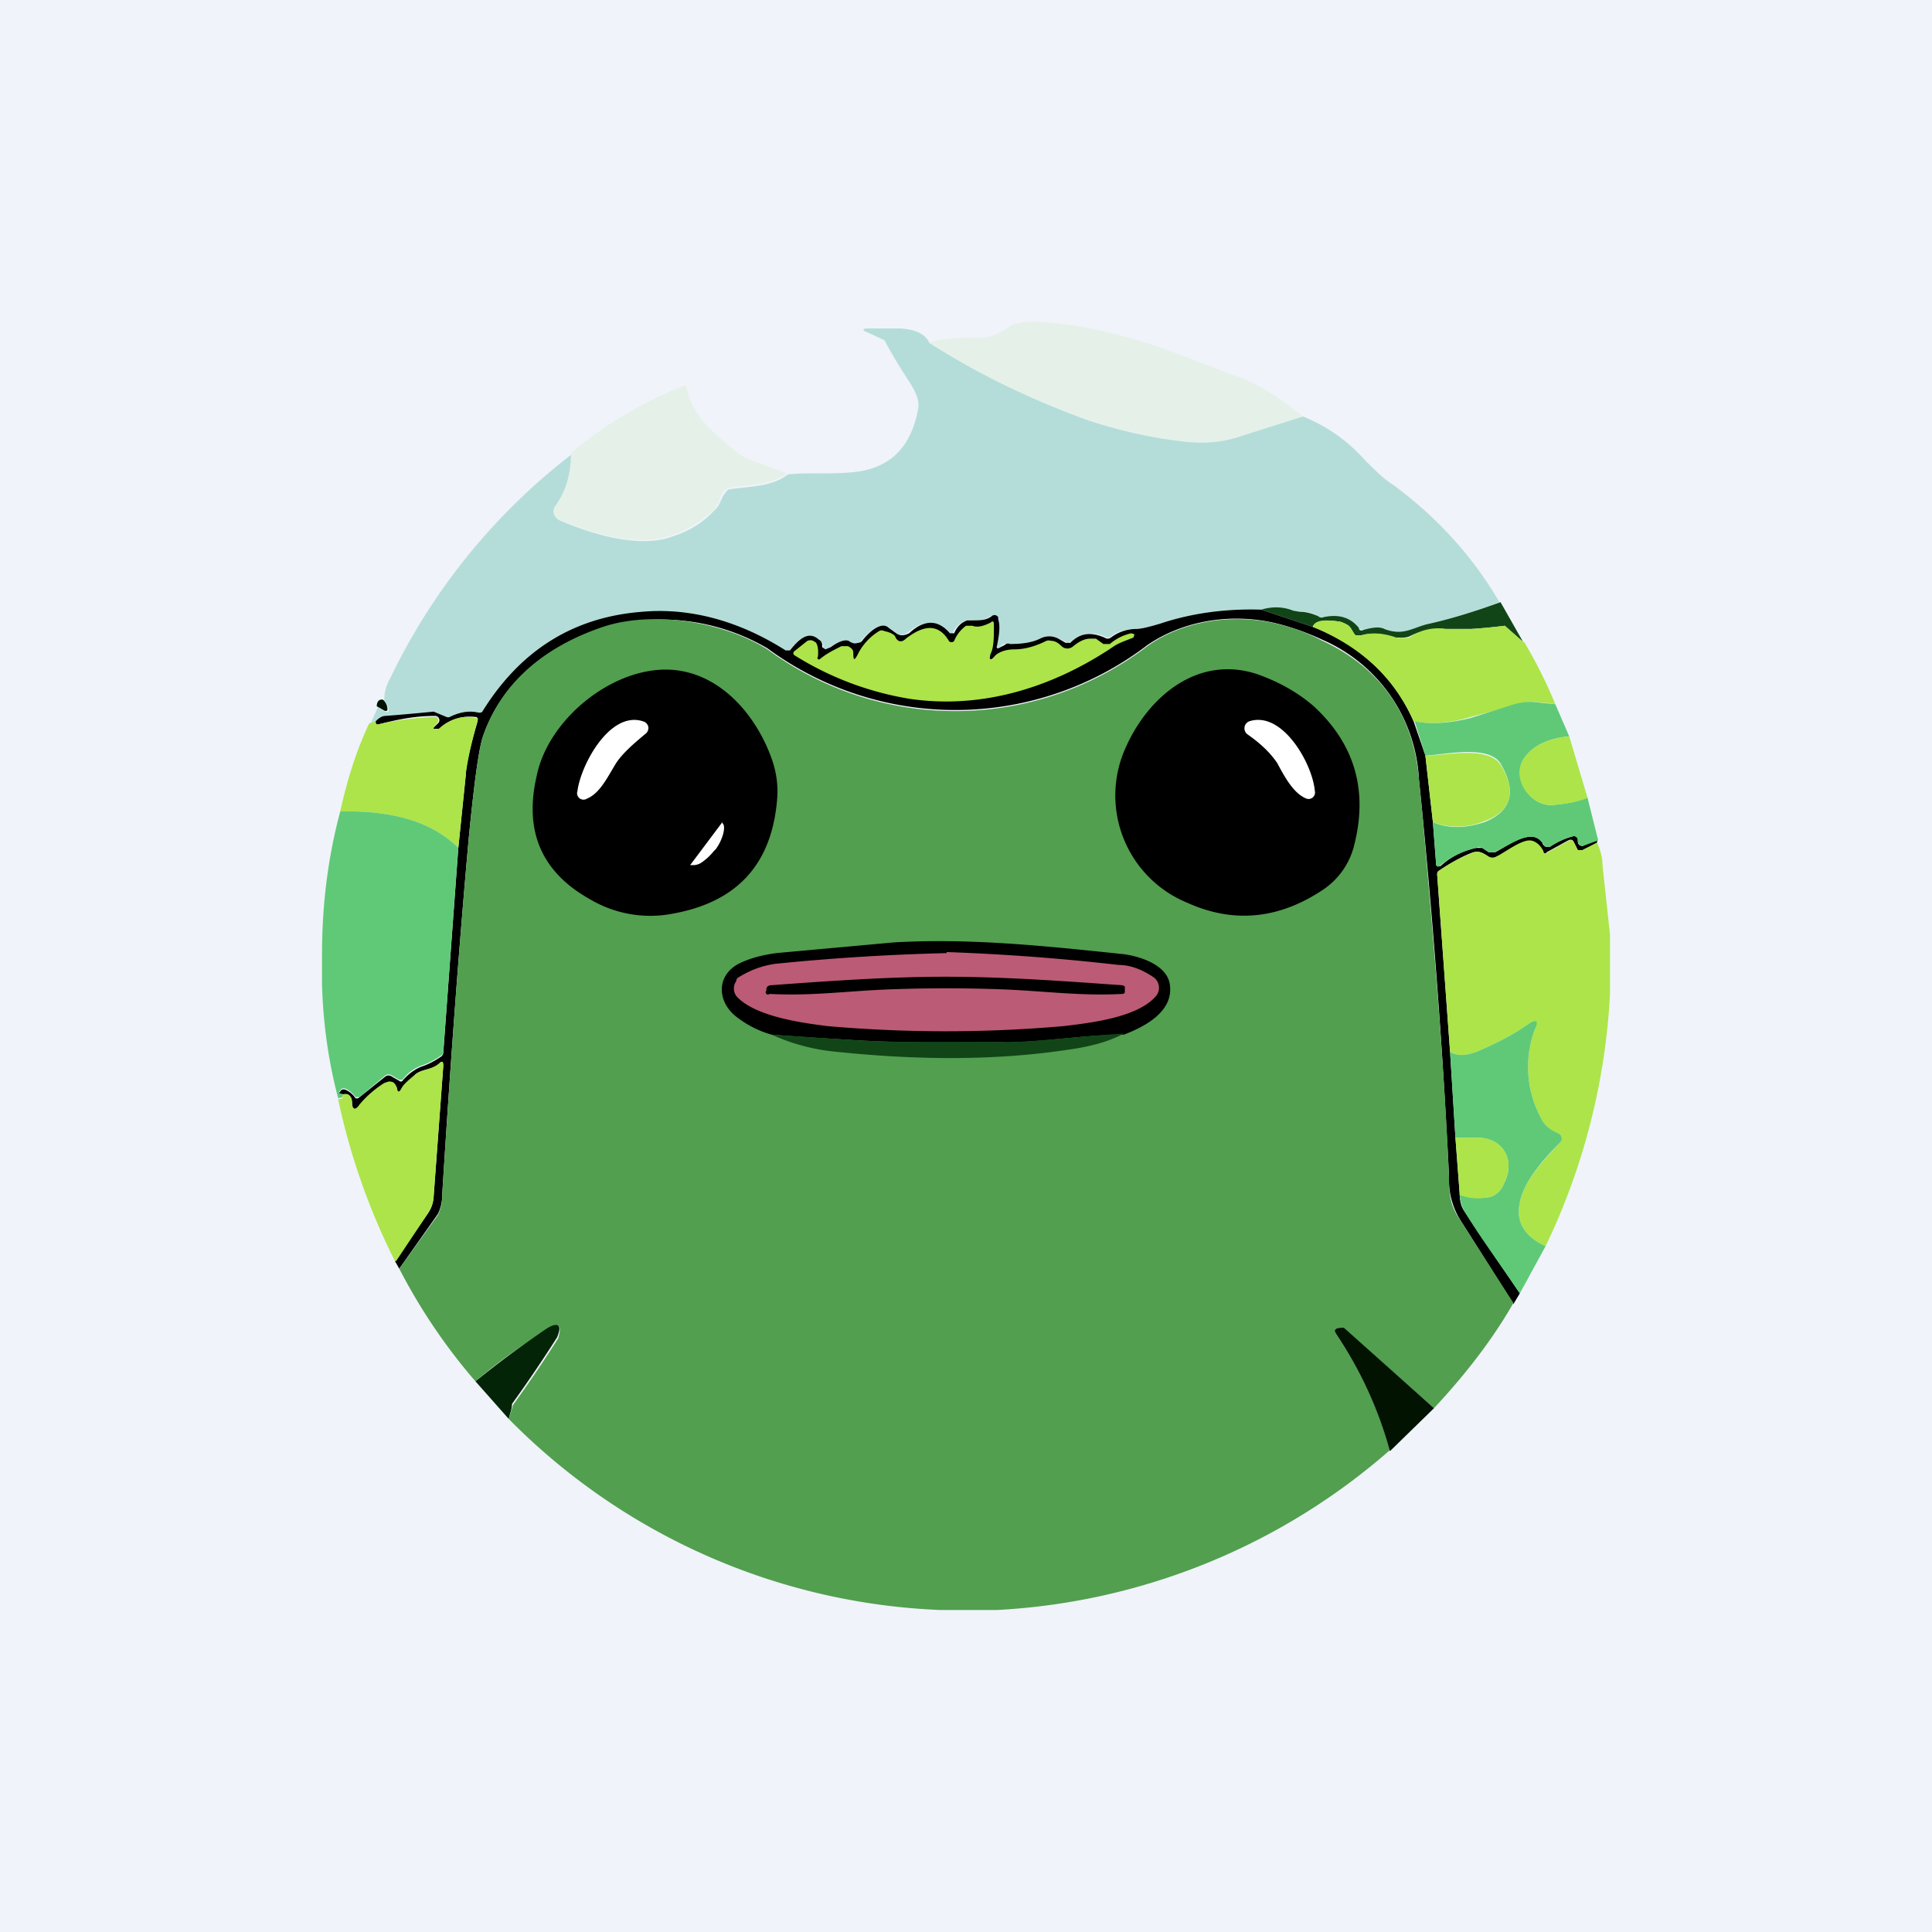 <!-- by TradingView --><svg width="18" height="18" viewBox="0 0 18 18" xmlns="http://www.w3.org/2000/svg"><path fill="#F0F3FA" d="M0 0h18v18H0z"/><path d="m12.14 3.88-.63.2c-.14.04-.28.05-.42.04-.32-.03-.63-.1-.93-.2a7.13 7.13 0 0 1-1.51-.73c.12-.03.27-.05.46-.04.09 0 .19-.03.3-.11.05-.03.14-.05.28-.04.38.02.8.12 1.24.28l.6.23c.16.05.36.17.61.37Z" fill="#E5F1E8"/><path d="M8.65 3.19c.47.3.97.54 1.5.73.31.1.62.17.94.2.14.01.28 0 .42-.04l.63-.2c.22.09.41.22.58.41.09.09.17.17.25.22.41.3.75.67 1 1.1a5.3 5.3 0 0 1-.65.2c-.15.03-.24.12-.41.05-.05-.02-.12-.02-.2.01l-.05-.01c-.08-.1-.19-.14-.33-.1-.02 0-.04 0-.05-.02a.3.3 0 0 0-.17-.04h-.05a.45.45 0 0 0-.3-.02c-.33 0-.65.04-.95.13a.99.99 0 0 1-.23.05c-.1 0-.18.03-.23.07a.05.05 0 0 1-.06 0c-.12-.05-.22-.03-.32.05-.01.02-.03.02-.04 0l-.07-.03a.18.18 0 0 0-.17 0A.5.5 0 0 1 9.4 6h-.05l-.04.03c-.03.02-.04 0-.03-.02.02-.1.03-.18.02-.24a.05.05 0 0 0-.03-.03.05.05 0 0 0-.04 0 .25.25 0 0 1-.18.04h-.05c-.05.02-.09.05-.12.11-.01.02-.02.02-.04 0-.12-.13-.25-.1-.38 0-.04.03-.08.04-.12 0a4.06 4.06 0 0 1-.07-.04c-.05-.05-.13-.01-.24.11A.09.09 0 0 1 8 6l-.07-.01c-.03-.03-.1-.01-.18.05a.08.08 0 0 1-.05.02l-.03-.02v-.02c0-.02-.01-.04-.03-.05-.1-.09-.2 0-.27.1h-.04c-.45-.28-.9-.4-1.34-.36-.64.06-1.13.36-1.48.92 0 .02-.02.02-.04.02a.41.41 0 0 0-.27.04.04.04 0 0 1-.03 0l-.12-.05h-.02l-.43.04c-.03 0-.06.02-.1.05l-.05.02.07-.16.07.04c.02.01.03 0 .03-.01 0-.03-.01-.06-.04-.09a.4.4 0 0 1 .05-.2 5.8 5.8 0 0 1 1.7-2.1c0 .2-.05.36-.15.5a.08.08 0 0 0 .04.12c.3.13.74.26 1.04.15.16-.05.29-.13.4-.25.05-.04.06-.12.1-.16a.07.07 0 0 1 .03-.03c.18-.03.4-.02.55-.14.2-.02.39 0 .6-.02.34-.03.54-.22.61-.57.02-.07 0-.15-.07-.26a5.2 5.2 0 0 1-.24-.4l-.15-.07c-.06-.02-.06-.04 0-.04h.3c.15.01.24.06.27.14Z" fill="#B4DDD9"/><path d="M7.33 4.41c-.16.12-.37.1-.55.14a.07.07 0 0 0-.04.03c-.03.04-.04.12-.09.17-.11.1-.24.19-.4.24-.3.11-.75-.02-1.04-.15a.08.08 0 0 1-.04-.12c.1-.14.15-.3.15-.5a3.82 3.82 0 0 1 1.06-.63.04.04 0 0 1 .02.03c.03.14.1.26.21.37.18.17.3.27.37.29l.35.13Z" fill="#E5F1E8"/><path d="m13.98 5.61.21.37-.17-.15a4.94 4.94 0 0 1-.32.03h-.23a.62.62 0 0 0-.34.07.2.2 0 0 1-.08.01h-.07a.46.46 0 0 0-.3-.02h-.05c-.03-.03-.04-.08-.08-.1a.24.24 0 0 0-.08-.03c-.14-.02-.22 0-.24.05l-.48-.16c.1-.03.2-.03.3.01l.06.01c.05 0 .1.01.17.04.01.01.03.02.05.01.14-.03.25 0 .33.1 0 .02.02.03.04.02.1-.03.16-.03.2-.01.18.07.27-.02.42-.05.22-.05.44-.12.66-.2Z" fill="#114518"/><path d="m11.75 5.68.48.16c.44.17.76.47.94.88l.11.32.07.62.03.39a.02.02 0 0 0 .03.02h.01c.1-.09.2-.14.33-.17h.06l.06.04h.06c.1-.05.28-.19.4-.13l.04.04c0 .02.02.03.03.04h.04a.69.69 0 0 1 .22-.1.04.04 0 0 1 .04.02v.02c0 .02 0 .04.03.05a.03.03 0 0 0 .02 0l.13-.06v.03l-.14.08-.04-.01-.04-.08c-.01-.02-.03-.02-.05-.01l-.2.11c-.01.02-.03.01-.04 0-.03-.07-.07-.1-.12-.1-.09 0-.24.11-.3.15a.07.07 0 0 1-.08 0c-.06-.05-.1-.07-.17-.04-.1.04-.2.1-.29.16a.04.04 0 0 0-.02.04l.12 1.65.05.8.04.53c0 .07.02.12.04.15l.52.77-.06.1-.48-.76a.72.72 0 0 1-.12-.43 70.07 70.07 0 0 0-.28-3.7 1.5 1.5 0 0 0-.9-1.3c-.15-.07-.3-.12-.42-.15-.4-.1-.86-.04-1.21.2a2.95 2.95 0 0 1-3.54.03 1.96 1.96 0 0 0-1.5-.2c-.53.16-.97.5-1.15 1.02-.04.12-.08.42-.13.92-.1 1.11-.18 2.23-.25 3.35a.4.4 0 0 1-.04.18l-.36.51-.04-.07.31-.45a.3.3 0 0 0 .05-.15l.09-1.22c0-.04-.01-.05-.04-.02-.07.06-.16.05-.22.1l-.13.14c-.02.03-.03.03-.04 0-.01-.04-.03-.06-.05-.07-.02 0-.04 0-.07.02a.98.98 0 0 0-.23.2c-.04.05-.07.04-.07-.03 0-.06-.04-.09-.1-.07-.02 0-.03-.01-.01-.03.01-.02.02-.02.04-.02a.2.2 0 0 1 .1.08.03.03 0 0 0 .03 0l.25-.2a.05.05 0 0 1 .06 0l.07.04a.02.02 0 0 0 .03 0c.04-.05.1-.1.17-.13a.68.68 0 0 0 .18-.09.05.05 0 0 0 .03-.04l.14-1.91.07-.68c0-.09.04-.26.11-.5 0-.03 0-.04-.02-.04a.42.42 0 0 0-.34.11h-.05a.01.01 0 0 1 0-.01l.04-.04a.04.04 0 0 0-.03-.07c-.2 0-.37.04-.53.08-.01 0-.02 0-.02-.03.03-.03.06-.05.09-.05a18.78 18.78 0 0 0 .45-.04l.12.05a.04.04 0 0 0 .03 0c.1-.05.19-.06.27-.04.02 0 .03 0 .04-.02.35-.56.84-.87 1.48-.92.44-.04.9.08 1.34.36h.04c.08-.1.17-.19.27-.1.02.01.03.03.03.05v.02l.03.02.05-.02c.08-.06.15-.08.18-.05.02.01.04.02.07.01.02 0 .04-.01.05-.03.1-.12.19-.16.24-.11l.07.05c.04.03.08.02.12 0 .13-.12.26-.14.38 0h.04c.03-.07.07-.1.12-.12h.05c.07 0 .13 0 .18-.04a.04.04 0 0 1 .06.01v.02c.02.06.01.14-.01.24-.01.03 0 .04.03.02l.04-.02c.01-.01.03-.02.05-.01.1 0 .2-.01.28-.05a.18.18 0 0 1 .17 0l.07.04h.04c.1-.1.2-.1.32-.05a.05.05 0 0 0 .06 0 .39.39 0 0 1 .23-.08c.05 0 .13-.02.23-.05.3-.1.62-.14.94-.13Z"/><path d="M14.1 12.14c-.2.35-.46.68-.74.98l-.84-.74-.02-.01c-.06 0-.08.02-.05.06.22.33.39.69.5 1.08A6.04 6.04 0 0 1 9.29 15h-.53a5.98 5.98 0 0 1-4.02-1.78l.04-.13a12.89 12.89 0 0 0 .42-.62c.04-.13 0-.16-.1-.09-.23.15-.45.3-.67.49a5.37 5.37 0 0 1-.71-1.05l.36-.5a.4.4 0 0 0 .04-.19c.07-1.12.15-2.24.25-3.35.05-.5.09-.8.13-.92.18-.53.62-.86 1.15-1.03.47-.14 1.1-.03 1.5.22a2.95 2.95 0 0 0 3.54-.03c.35-.25.82-.3 1.2-.21.13.03.28.08.43.16.54.25.85.69.9 1.29l.03.3c.1 1.14.2 2.27.25 3.4 0 .17.01.28.12.43l.48.75Z" fill="#529F4F"/><path d="M7.95 6.08c0 .08.01.08.05 0a.53.53 0 0 1 .19-.2.05.05 0 0 1 .05 0c.05.01.09.03.1.05.02.05.06.06.1.02.18-.14.31-.13.4.02a.03.03 0 0 0 .05 0c.03-.07.07-.11.11-.14h.06c.05.02.11 0 .17-.03.02-.02.03-.01.03.02 0 .12 0 .21-.03.27-.02.06 0 .07.04.02.04-.04.11-.06.18-.06.1 0 .2-.03.3-.08a.07.07 0 0 1 .04 0c.04 0 .07.02.1.05a.08.08 0 0 0 .11 0c.05-.04.1-.07.16-.07h.05l.07.05h.06a.46.46 0 0 1 .2-.1l.03.01-.01.03c-.1.04-.14.05-.21.1-.56.37-1.21.57-1.88.47a2.9 2.9 0 0 1-1.06-.4c-.02-.01-.03-.03 0-.05l.1-.08a.06.06 0 0 1 .08 0c.02 0 .04.06.03.14a.01.01 0 0 0 .02.02c.06-.05.12-.08.2-.12h.06c.04.02.05.04.05.06ZM14.2 5.98c.1.17.2.36.29.58a2.39 2.39 0 0 0-.21-.02c-.06 0-.13.01-.2.04l-.38.1c-.2.06-.38.07-.53.04-.18-.41-.5-.7-.94-.88.02-.06.1-.07.24-.05.03 0 .06.02.08.03.04.02.05.07.08.1h.05c.1-.03.2-.02.3.01.03.01.05.02.07.01a.2.2 0 0 0 .08 0c.1-.07.22-.1.34-.08h.24a4.93 4.93 0 0 0 .31-.03l.17.15Z" fill="#ACE44A"/><path d="M12.24 6.58c.39.36.51.8.37 1.32a.7.7 0 0 1-.27.38c-.41.28-.84.33-1.28.13a1.08 1.08 0 0 1-.57-1.45c.21-.47.67-.86 1.22-.68.2.07.38.17.53.3ZM7.19 7.07c.05.14.06.27.05.38-.05.6-.37.95-.96 1.06a1.1 1.1 0 0 1-.78-.13c-.45-.25-.62-.63-.5-1.15.1-.5.64-.96 1.15-.99.5-.03.88.38 1.04.83Z"/><path d="M3.57 6.52c.03.03.04.06.04.09 0 .01-.01.02-.03.01l-.07-.04c0-.05.03-.07.06-.06Z" fill="#021302"/><path d="m14.49 6.56.13.3c-.2.02-.35.09-.43.22-.1.18.07.43.27.42.13-.01.24-.03.33-.07l.1.4-.14.05a.03.03 0 0 1-.02 0c-.02-.01-.03-.03-.03-.05a.04.04 0 0 0-.04-.04.7.7 0 0 0-.22.1h-.04a.11.11 0 0 1-.03-.04.12.12 0 0 0-.05-.04c-.1-.06-.28.08-.4.13h-.05l-.06-.04a.07.07 0 0 0-.06 0 .85.85 0 0 0-.34.17.02.02 0 0 1-.03-.02l-.03-.39c.14.06.3.06.48 0 .25-.1.3-.28.16-.53-.1-.2-.52-.1-.71-.09l-.1-.32c.14.03.32.02.52-.03l.38-.12a.55.55 0 0 1 .2-.03l.2.02Z" fill="#5FC978"/><path d="M4.27 7.9c-.24-.24-.6-.35-1.1-.34.07-.32.16-.59.27-.82l.06-.02c0 .02 0 .03.02.03a2.64 2.64 0 0 1 .55-.07.04.04 0 0 1 0 .06l-.03.04a.01.01 0 0 0 0 .01h.05c.1-.09.22-.13.34-.1.02 0 .03 0 .02.02-.07.25-.1.42-.11.5l-.07.69Z" fill="#ACE44A"/><path d="M5.74 7.11c-.08.13-.15.28-.27.33a.06.06 0 0 1-.09-.07c.03-.24.3-.75.61-.65a.07.07 0 0 1 .05.05.07.07 0 0 1-.03.07c-.12.1-.21.18-.27.27ZM11.9 7.11c-.06-.09-.15-.18-.28-.27a.07.07 0 0 1 .02-.12c.31-.1.59.4.61.65a.06.06 0 0 1-.08.07c-.12-.05-.2-.2-.27-.33Z" fill="#fff"/><path d="M14.8 7.43c-.1.04-.2.06-.34.07-.2.01-.38-.24-.27-.42.08-.13.23-.2.43-.22l.17.57ZM13.35 7.66l-.07-.62c.19 0 .6-.1.71.1.14.24.09.42-.16.51a.65.65 0 0 1-.48.01Z" fill="#ACE44A"/><path d="M4.27 7.9 4.13 9.8c0 .02-.01.03-.03.04a.68.68 0 0 1-.18.09.38.38 0 0 0-.17.13h-.03l-.07-.04a.05.05 0 0 0-.06 0l-.24.2a.03.03 0 0 1-.02 0 .03.03 0 0 1-.02 0 .2.2 0 0 0-.1-.08c-.02 0-.03 0-.04.02-.02.02-.01.03.02.03.01.03 0 .04-.04.04-.09-.34-.14-.7-.15-1.06V8.9c0-.49.06-.93.17-1.34.5-.01.86.1 1.1.34Z" fill="#5FC978"/><path d="M6.72 7.66c.03.02.03.05.02.1a.44.44 0 0 1-.07.15l-.02.02a.52.52 0 0 1-.12.11.15.15 0 0 1-.06.02h-.04l.3-.4Z" fill="#fff"/><path d="M14.88 7.85c.03.07.05.14.05.21l.07.65v.55a6.15 6.15 0 0 1-.6 2.35c-.2-.09-.28-.23-.24-.41.04-.2.23-.4.38-.56a.05.05 0 0 0 .01-.04.05.05 0 0 0-.03-.04c-.06-.02-.12-.06-.15-.12a1 1 0 0 1-.07-.85c.03-.08.01-.1-.06-.05-.14.1-.3.18-.46.25-.12.05-.21.05-.27.01l-.12-1.65c0-.02 0-.03.02-.04.1-.07.2-.12.3-.16.06-.03.1-.01.16.03a.07.07 0 0 0 .07 0c.07-.03.22-.15.31-.15.05 0 .1.04.13.1 0 .02.02.03.04.01l.2-.11c.01-.01.03 0 .04.01l.04.08h.04l.14-.07Z" fill="#ACE44A"/><path d="M10.47 9.64c-.38 0-.82.08-1.14.07-.46 0-.9.01-1.38-.02a52 52 0 0 1-.76-.05.95.95 0 0 1-.32-.16c-.18-.13-.21-.38.01-.5.1-.05.21-.08.35-.1l1.1-.1c.7-.04 1.38.03 2.14.11.15.02.41.1.43.29.03.24-.22.38-.43.46Z"/><path d="M8.82 8.87c.55.02 1.08.06 1.6.12.12 0 .23.05.32.11a.12.12 0 0 1 .03.18c-.17.2-.61.25-.86.28a12.62 12.62 0 0 1-2.2 0c-.24-.03-.68-.09-.85-.28a.12.12 0 0 1 0-.14c0-.02.01-.03.03-.04.1-.06.2-.1.33-.12a20.67 20.67 0 0 1 1.6-.1Z" fill="#BC5B75"/><path d="M8.81 9.1c.54 0 1.1.04 1.65.08l.02.01v.05a.02.02 0 0 1-.02.02c-.36.02-.67-.02-1.06-.04a14.2 14.2 0 0 0-1.17 0c-.4.02-.7.06-1.06.04a.02.02 0 0 1-.03-.03v-.02l.01-.02.02-.01c.55-.04 1.1-.08 1.64-.08Z"/><path d="m14.4 11.61-.24.44c-.22-.32-.4-.57-.52-.77a.43.43 0 0 1-.04-.15c.1.03.2.04.29.02a.2.2 0 0 0 .12-.12c.11-.2.01-.42-.23-.43h-.22l-.05-.8c.06.04.15.04.27-.01.16-.07.32-.15.46-.25.07-.05.1-.03.06.05a1 1 0 0 0 .07.85c.03.06.1.1.15.12a.05.05 0 0 1 .03.04.05.05 0 0 1-.01.04c-.15.15-.34.36-.38.56-.04.18.04.32.24.41Z" fill="#5FC978"/><path d="M10.47 9.63c-.13.07-.3.12-.52.15-.66.1-1.38.1-2.15.02a1.87 1.87 0 0 1-.61-.16l.76.05c.48.03.92.01 1.38.02.32 0 .76-.06 1.14-.08Z" fill="#114518"/><path d="M3.68 11.75a6.22 6.22 0 0 1-.53-1.51c.04 0 .05-.01.04-.04.05-.02.08 0 .09.07 0 .07.03.08.07.02a.98.98 0 0 1 .23-.2c.03-.01.05-.02.07-.01.02 0 .04.03.05.06 0 .04.02.04.04 0s.07-.08.13-.13.15-.04.22-.1c.03-.03.04-.02.04.02l-.09 1.22a.3.3 0 0 1-.05.15l-.3.45ZM13.6 11.13l-.04-.53h.22c.24.01.34.22.23.43a.2.2 0 0 1-.12.12.48.48 0 0 1-.3-.02Z" fill="#ACE44A"/><path d="m4.74 13.22-.31-.35c.22-.18.44-.34.66-.49.11-.07.15-.04.1.08a12.7 12.7 0 0 1-.42.62c0 .05-.02.09-.03.14Z" fill="#032406"/><path d="m13.36 13.12-.41.4c-.11-.4-.28-.76-.5-1.09-.03-.04-.01-.06.05-.06h.02l.84.75Z" fill="#021302"/></svg>